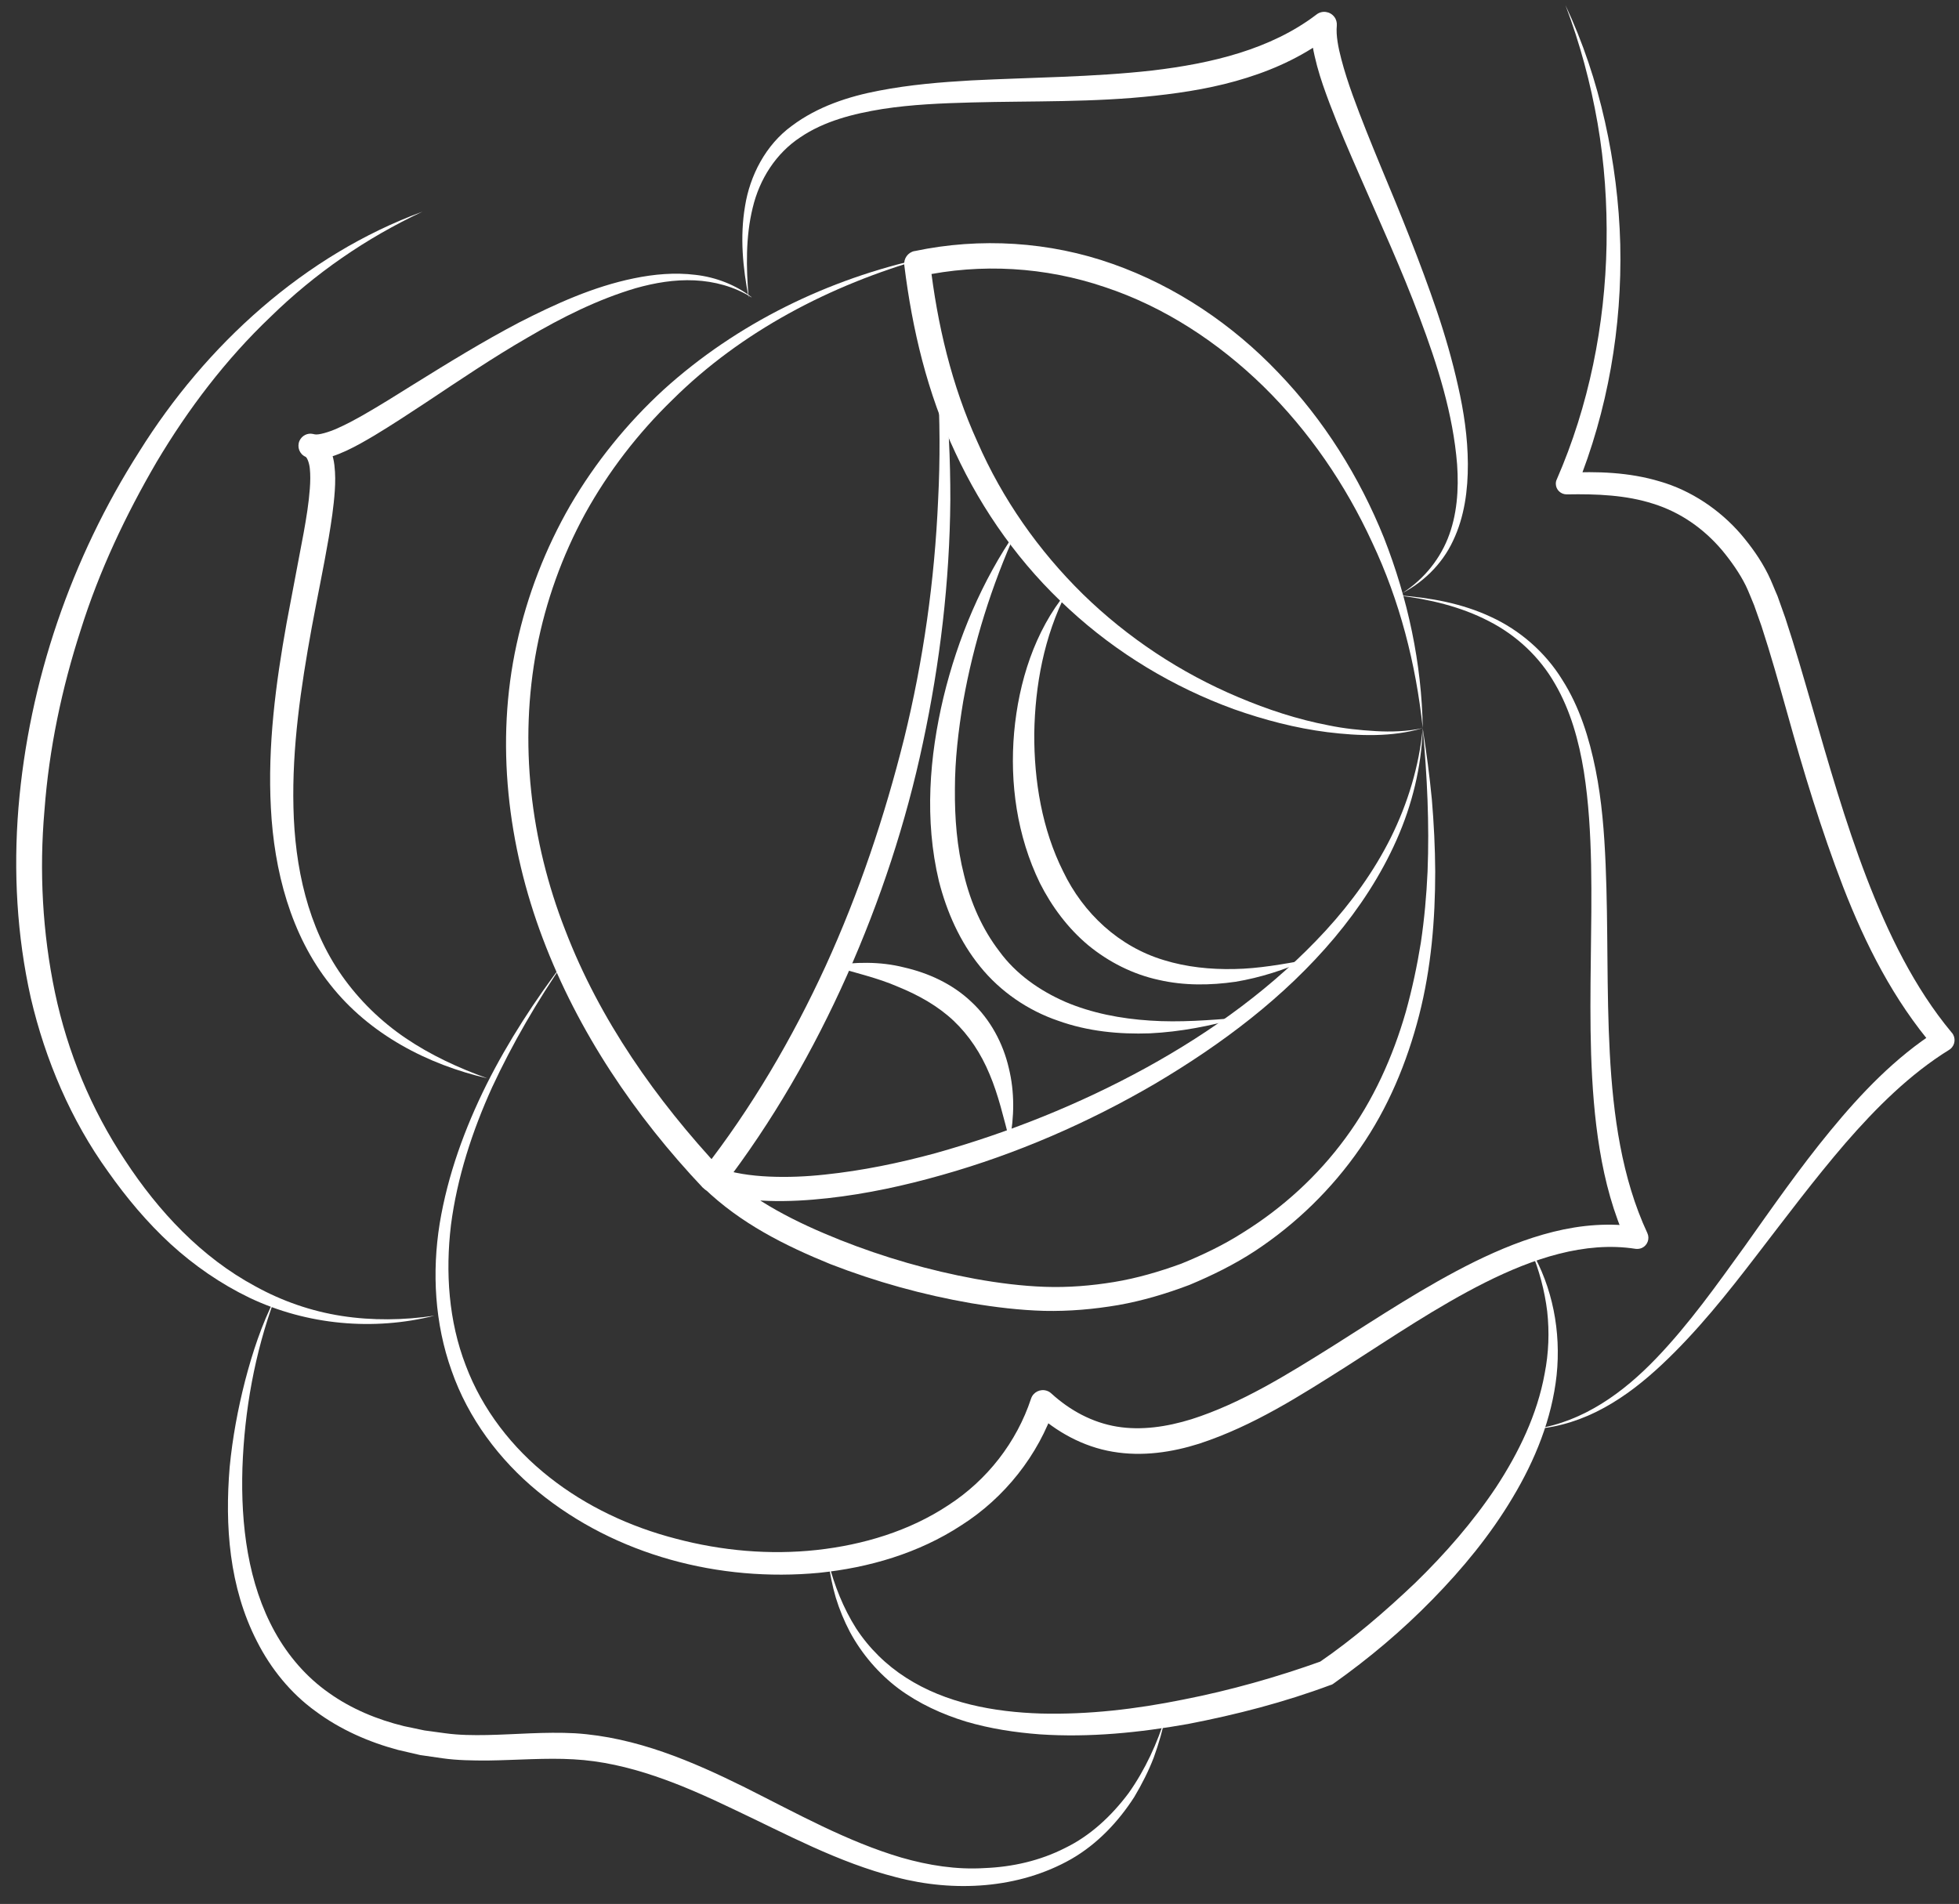 <?xml version="1.0" encoding="UTF-8"?> <svg xmlns="http://www.w3.org/2000/svg" width="107" height="104" viewBox="0 0 107 104" fill="none"><rect x="0" y="0" width="107" height="104" fill="#333333" stroke="none"/><path d="M41.038 16.238C40.099 15.651 39.013 15.365 37.935 15.314C36.85 15.263 35.772 15.446 34.73 15.739C32.647 16.355 30.689 17.338 28.804 18.446C26.912 19.538 25.093 20.771 23.252 21.995C22.328 22.604 21.404 23.213 20.443 23.792C19.959 24.078 19.468 24.364 18.932 24.614C18.661 24.738 18.382 24.856 18.074 24.951C17.759 25.039 17.421 25.135 16.959 25.069L17.473 23.844C17.781 24.064 17.964 24.364 18.074 24.636C18.184 24.907 18.235 25.164 18.265 25.413C18.323 25.905 18.316 26.352 18.287 26.799C18.228 27.68 18.096 28.523 17.957 29.359C17.671 31.024 17.326 32.652 17.025 34.288C16.431 37.552 15.947 40.83 16.028 44.101C16.101 47.35 16.805 50.643 18.683 53.306C19.614 54.626 20.795 55.785 22.159 56.709C23.523 57.633 25.041 58.337 26.618 58.902C23.384 58.154 20.186 56.518 18.037 53.782C15.866 51.061 14.972 47.534 14.796 44.145C14.612 40.727 15.06 37.339 15.654 34.031L16.585 29.11C16.732 28.296 16.864 27.489 16.922 26.704C16.952 26.315 16.959 25.927 16.922 25.589C16.886 25.245 16.761 24.981 16.688 24.951C16.358 24.805 16.211 24.416 16.358 24.078C16.49 23.792 16.798 23.638 17.091 23.704L17.194 23.726C17.399 23.77 17.949 23.609 18.397 23.411C18.866 23.206 19.343 22.949 19.812 22.685C20.751 22.149 21.682 21.563 22.621 20.976C24.499 19.81 26.391 18.644 28.364 17.61C30.344 16.598 32.405 15.659 34.62 15.204C35.72 14.977 36.857 14.874 37.979 15.013C39.101 15.138 40.187 15.563 41.06 16.238H41.038Z" fill="white"></path><path d="M23.098 11.551C20.003 12.996 17.187 14.947 14.774 17.309C12.331 19.634 10.278 22.34 8.554 25.237C6.86 28.142 5.415 31.2 4.41 34.405C3.376 37.595 2.68 40.903 2.43 44.248C2.137 47.585 2.32 50.959 3.002 54.215C3.692 57.479 4.975 60.588 6.831 63.383C8.657 66.17 10.997 68.678 13.945 70.262C15.405 71.069 17.003 71.626 18.668 71.883C20.333 72.14 22.042 72.118 23.729 71.868C20.421 72.705 16.776 72.389 13.622 70.886C12.053 70.13 10.601 69.126 9.317 67.952C8.034 66.771 6.911 65.429 5.907 64.006C3.875 61.19 2.474 57.897 1.682 54.508C0.919 51.105 0.729 47.592 1.007 44.138C1.579 37.221 3.897 30.481 7.608 24.665C11.253 18.827 16.644 13.92 23.084 11.559L23.098 11.551Z" fill="white"></path><path d="M50.477 14.111C45.35 15.571 40.495 18.101 36.74 21.827C34.848 23.66 33.227 25.765 31.958 28.061C30.704 30.364 29.809 32.858 29.318 35.417C28.335 40.559 28.966 45.935 30.872 50.805C32.75 55.704 35.831 60.075 39.417 63.918L38.361 63.97C41.045 60.537 43.275 56.731 45.101 52.755C46.92 48.773 48.321 44.593 49.384 40.339C50.433 36.077 51.049 31.699 51.24 27.305C51.467 22.905 51.188 18.482 50.477 14.111ZM50.477 14.111C51.489 18.424 51.915 22.876 51.907 27.32C51.871 31.772 51.343 36.217 50.411 40.573C49.487 44.937 48.079 49.198 46.26 53.284C44.441 57.361 42.197 61.271 39.461 64.835C39.226 65.136 38.794 65.195 38.486 64.96C38.456 64.938 38.434 64.916 38.405 64.886H38.397C34.679 60.955 31.577 56.371 29.648 51.267C27.726 46.191 27.044 40.537 28.217 35.19C28.797 32.52 29.794 29.953 31.151 27.599C32.523 25.252 34.246 23.125 36.241 21.291C40.253 17.654 45.255 15.233 50.47 14.096L50.477 14.111Z" fill="white"></path><path d="M77.709 39.774C77.643 41.871 77.137 43.954 76.279 45.883C75.421 47.819 74.248 49.602 72.891 51.222C70.162 54.472 66.722 57.046 63.092 59.195C59.44 61.329 55.53 63.031 51.453 64.182C49.414 64.762 47.331 65.216 45.204 65.451C44.14 65.568 43.062 65.634 41.977 65.598C40.891 65.561 39.784 65.429 38.684 65.04L39.395 63.925C41.163 65.62 43.517 66.786 45.886 67.732C48.269 68.678 50.756 69.397 53.279 69.859C54.54 70.086 55.816 70.248 57.078 70.292C58.339 70.336 59.608 70.233 60.855 70.028C62.102 69.822 63.327 69.463 64.515 69.03C65.688 68.553 66.84 68.003 67.903 67.321C70.06 65.979 71.974 64.234 73.485 62.173C75.003 60.119 76.074 57.743 76.785 55.271C77.13 54.032 77.401 52.763 77.607 51.487C77.797 50.203 77.915 48.912 77.973 47.607C78.076 45.003 77.951 42.392 77.709 39.781C77.907 41.072 78.083 42.37 78.208 43.675C78.318 44.981 78.384 46.294 78.391 47.607C78.391 50.232 78.171 52.887 77.511 55.462C76.851 58.029 75.817 60.53 74.277 62.737C72.751 64.945 70.793 66.852 68.549 68.333C67.419 69.074 66.209 69.668 64.962 70.189C63.701 70.666 62.403 71.055 61.075 71.289C59.74 71.516 58.398 71.634 57.041 71.605C55.692 71.568 54.364 71.406 53.044 71.186C50.418 70.732 47.851 70.02 45.358 69.052C42.893 68.047 40.451 66.837 38.434 64.886C38.17 64.63 38.163 64.204 38.419 63.933C38.61 63.735 38.889 63.684 39.131 63.764H39.146C40.026 64.087 41.016 64.226 42.021 64.27C43.025 64.314 44.045 64.27 45.057 64.16C47.096 63.947 49.12 63.529 51.108 62.987C55.083 61.872 58.956 60.324 62.593 58.329C66.224 56.334 69.62 53.87 72.421 50.819C73.815 49.294 75.047 47.599 75.971 45.744C76.888 43.888 77.511 41.864 77.709 39.774Z" fill="white"></path><path d="M77.71 39.774C77.336 36.253 76.448 32.806 74.952 29.638C73.492 26.462 71.49 23.543 69.018 21.115C66.547 18.702 63.598 16.759 60.342 15.681C57.1 14.58 53.58 14.368 50.243 15.094L50.8 14.324C51.189 17.705 51.981 21.057 53.389 24.144C54.746 27.254 56.726 30.078 59.154 32.462C61.589 34.838 64.486 36.759 67.647 38.087C69.224 38.754 70.867 39.297 72.561 39.62C73.404 39.796 74.263 39.884 75.128 39.935C75.986 39.986 76.859 39.957 77.71 39.774ZM77.71 39.774C76.03 40.273 74.233 40.206 72.502 39.994C70.764 39.774 69.055 39.326 67.398 38.74C64.09 37.537 61.002 35.681 58.398 33.276C55.773 30.885 53.668 27.936 52.172 24.709C50.653 21.482 49.825 17.991 49.392 14.485C49.348 14.126 49.59 13.788 49.942 13.715H49.957C53.536 12.96 57.335 13.194 60.782 14.419C64.229 15.637 67.324 17.734 69.811 20.345C72.319 22.949 74.255 26.059 75.59 29.374C76.895 32.703 77.658 36.239 77.71 39.788V39.774Z" fill="white"></path><path d="M76.397 32.52C77.614 31.801 78.56 30.701 79.074 29.425C79.587 28.149 79.683 26.741 79.587 25.369C79.367 22.611 78.516 19.934 77.534 17.331C76.558 14.713 75.385 12.168 74.263 9.586C73.698 8.295 73.133 6.997 72.627 5.662C72.377 4.995 72.128 4.312 71.938 3.601C71.754 2.882 71.571 2.156 71.637 1.276L72.744 1.885C71.358 2.97 69.752 3.733 68.109 4.246C66.466 4.767 64.772 5.046 63.092 5.229C59.726 5.603 56.381 5.508 53.088 5.596C51.438 5.64 49.795 5.706 48.196 5.955C46.605 6.212 45.013 6.615 43.708 7.503C42.395 8.368 41.486 9.769 41.111 11.353C40.723 12.938 40.752 14.617 40.891 16.267C40.576 14.639 40.407 12.952 40.693 11.265C40.957 9.6 41.816 7.914 43.253 6.872C44.661 5.816 46.355 5.266 48.02 4.951C49.693 4.628 51.372 4.488 53.044 4.393C56.381 4.224 59.697 4.217 62.946 3.85C66.158 3.469 69.4 2.706 71.908 0.792C72.209 0.557 72.642 0.616 72.876 0.917C72.986 1.056 73.03 1.232 73.016 1.401C72.964 1.929 73.096 2.604 73.265 3.242C73.434 3.887 73.646 4.54 73.881 5.193C74.35 6.491 74.879 7.789 75.414 9.087C76.499 11.676 77.563 14.294 78.48 16.986C78.934 18.328 79.33 19.7 79.638 21.086C79.954 22.472 80.167 23.895 80.174 25.333C80.181 26.763 79.99 28.23 79.367 29.535C78.758 30.848 77.666 31.889 76.397 32.498V32.52Z" fill="white"></path><path d="M76.396 32.52C78.112 32.645 79.843 32.953 81.427 33.694C83.012 34.42 84.398 35.622 85.322 37.119C86.275 38.608 86.804 40.316 87.148 42.025C87.493 43.742 87.625 45.48 87.698 47.211C87.845 50.672 87.742 54.12 87.926 57.53C88.109 60.926 88.579 64.351 89.979 67.358C90.119 67.659 89.987 68.025 89.686 68.165C89.576 68.216 89.451 68.231 89.334 68.216C86.554 67.783 83.709 68.759 81.127 70.05C78.516 71.362 76.059 73.027 73.55 74.634C71.035 76.225 68.475 77.883 65.505 78.858C64.023 79.328 62.395 79.577 60.774 79.298C59.153 79.027 57.664 78.198 56.506 77.113L57.613 76.826C56.718 79.496 54.863 81.821 52.508 83.317C50.169 84.85 47.448 85.635 44.734 85.914C39.307 86.427 33.637 84.96 29.383 81.477C27.271 79.746 25.57 77.465 24.667 74.876C23.743 72.294 23.589 69.492 24.015 66.837C24.455 64.175 25.386 61.63 26.574 59.239C27.77 56.855 29.237 54.611 30.843 52.499C29.339 54.692 27.997 56.987 26.882 59.386C25.79 61.791 24.968 64.322 24.631 66.918C24.323 69.507 24.506 72.169 25.438 74.582C26.347 77.002 27.983 79.1 30.007 80.692C32.031 82.291 34.422 83.405 36.923 84.051C39.417 84.711 42.035 84.946 44.602 84.667C47.154 84.388 49.677 83.625 51.79 82.225C53.917 80.853 55.53 78.778 56.315 76.401C56.432 76.042 56.821 75.851 57.173 75.968C57.268 75.998 57.349 76.049 57.422 76.115C58.449 77.054 59.674 77.707 61.002 77.927C62.329 78.147 63.73 77.941 65.079 77.523C67.793 76.658 70.316 75.081 72.824 73.511C75.333 71.927 77.826 70.262 80.555 68.913C81.919 68.245 83.342 67.659 84.845 67.285C86.349 66.91 87.948 66.771 89.517 67.028L88.872 67.886C88.116 66.258 87.662 64.527 87.376 62.796C87.09 61.065 86.965 59.32 86.906 57.581C86.796 54.112 86.972 50.665 86.906 47.24C86.87 45.531 86.774 43.822 86.51 42.143C86.239 40.47 85.784 38.813 84.933 37.353C84.097 35.886 82.821 34.691 81.303 33.921C79.785 33.136 78.09 32.733 76.382 32.527L76.396 32.52Z" fill="white"></path><path d="M83.877 78.052C86.496 77.655 88.689 76.049 90.464 74.194C92.26 72.323 93.764 70.196 95.29 68.084C96.8 65.957 98.297 63.801 99.976 61.762C101.648 59.73 103.511 57.765 105.807 56.298L105.668 57.244C103.423 54.633 101.883 51.567 100.673 48.45C99.47 45.326 98.502 42.128 97.615 38.938C97.167 37.346 96.72 35.755 96.214 34.207L95.81 33.063C95.656 32.703 95.517 32.322 95.348 31.977C95.026 31.325 94.556 30.657 94.065 30.063C93.06 28.875 91.784 27.98 90.302 27.518C88.828 27.041 87.207 26.975 85.594 27.005H85.572C85.249 27.005 84.985 26.755 84.978 26.433C84.978 26.345 84.992 26.264 85.029 26.191C86.782 22.171 87.669 17.764 87.75 13.348C87.787 11.141 87.64 8.918 87.259 6.725C86.877 4.54 86.298 2.376 85.506 0.286C86.459 2.31 87.171 4.452 87.662 6.645C88.153 8.838 88.439 11.089 88.498 13.341C88.601 17.859 87.823 22.421 86.107 26.638L85.542 25.824C87.222 25.743 88.968 25.787 90.669 26.301C92.371 26.792 93.925 27.841 95.077 29.168C95.649 29.843 96.148 30.532 96.566 31.361C96.764 31.757 96.91 32.161 97.087 32.557L97.512 33.752C98.04 35.351 98.495 36.943 98.957 38.534C99.874 41.71 100.776 44.878 101.949 47.937C103.123 50.981 104.553 53.944 106.599 56.401L106.614 56.415C106.834 56.679 106.797 57.075 106.533 57.295C106.511 57.31 106.489 57.332 106.46 57.347C104.318 58.674 102.477 60.508 100.79 62.451C99.103 64.41 97.541 66.5 95.942 68.576C94.351 70.651 92.708 72.719 90.779 74.531C89.818 75.433 88.777 76.262 87.611 76.9C86.452 77.538 85.176 77.956 83.87 78.059L83.877 78.052Z" fill="white"></path><path d="M83.621 68.29C84.802 70.306 85.271 72.742 85.022 75.118C84.765 77.501 83.841 79.768 82.623 81.799C81.406 83.846 79.888 85.686 78.237 87.373C76.58 89.068 74.79 90.579 72.825 91.972C72.788 92.001 72.744 92.023 72.7 92.038H72.685C70.126 92.992 67.537 93.659 64.882 94.172C62.234 94.642 59.52 94.92 56.799 94.737C55.442 94.634 54.085 94.429 52.765 94.04C51.452 93.637 50.184 93.058 49.076 92.236C47.976 91.407 47.066 90.337 46.421 89.141C46.106 88.54 45.849 87.916 45.651 87.271C45.46 86.625 45.336 85.965 45.24 85.312C45.57 86.603 46.062 87.843 46.758 88.943C47.47 90.036 48.409 90.953 49.487 91.642C51.658 93.035 54.276 93.519 56.858 93.6C59.454 93.666 62.058 93.358 64.625 92.838C67.184 92.339 69.744 91.613 72.179 90.74L72.04 90.813C73.895 89.544 75.656 88.026 77.306 86.457C78.941 84.865 80.452 83.134 81.714 81.242C82.953 79.35 83.965 77.267 84.369 75.03C84.589 73.915 84.633 72.771 84.508 71.634C84.369 70.497 84.068 69.375 83.621 68.297V68.29Z" fill="white"></path><path d="M63.672 93.703C63.511 94.48 63.291 95.251 63.019 95.999C62.733 96.747 62.366 97.465 61.956 98.155C61.09 99.504 59.939 100.729 58.509 101.551C55.633 103.186 52.098 103.37 48.945 102.541C45.769 101.734 42.923 100.172 40.085 98.837C37.261 97.48 34.349 96.263 31.328 96.101C29.817 96.013 28.247 96.145 26.626 96.167C25.82 96.167 24.983 96.16 24.162 96.043L22.945 95.867L21.742 95.588C20.15 95.162 18.588 94.48 17.238 93.476C15.874 92.493 14.789 91.143 14.041 89.669C12.508 86.691 12.28 83.317 12.544 80.142C12.698 78.543 12.992 76.966 13.388 75.418C13.791 73.878 14.29 72.353 15.009 70.937C13.909 73.908 13.351 77.061 13.241 80.186C13.146 83.296 13.542 86.493 15.016 89.148C15.75 90.469 16.747 91.62 17.972 92.478C19.189 93.344 20.598 93.93 22.072 94.29L23.187 94.524L24.323 94.678C25.072 94.781 25.834 94.788 26.604 94.774C28.152 94.744 29.751 94.59 31.408 94.678C34.76 94.891 37.826 96.219 40.672 97.627C43.525 99.057 46.275 100.597 49.238 101.47C50.719 101.895 52.238 102.137 53.771 102.042C55.296 101.983 56.814 101.639 58.179 100.942C59.557 100.274 60.716 99.189 61.648 97.942C62.55 96.666 63.217 95.221 63.679 93.703H63.672Z" fill="white"></path><path d="M58.251 32.359C57.019 34.786 56.535 37.442 56.491 40.06C56.476 42.671 56.923 45.311 58.068 47.6C59.168 49.895 61.126 51.714 63.576 52.447C64.793 52.822 66.099 52.961 67.419 52.932C68.746 52.91 70.067 52.668 71.409 52.425C70.162 52.968 68.856 53.401 67.485 53.628C66.113 53.826 64.683 53.848 63.29 53.526C61.889 53.225 60.554 52.55 59.439 51.633C58.324 50.702 57.444 49.514 56.799 48.238C55.545 45.656 55.149 42.781 55.391 40.009C55.64 37.251 56.513 34.478 58.251 32.359Z" fill="white"></path><path d="M55.508 29.007C54.152 32.007 53.176 35.131 52.611 38.307C52.347 39.898 52.157 41.497 52.157 43.096C52.142 44.688 52.267 46.279 52.655 47.798C53.022 49.316 53.653 50.753 54.584 51.964C55.486 53.203 56.77 54.105 58.193 54.728C59.623 55.337 61.207 55.645 62.813 55.748C64.427 55.858 66.055 55.726 67.698 55.594C66.114 56.041 64.478 56.364 62.806 56.445C61.134 56.503 59.418 56.342 57.789 55.755C56.154 55.198 54.643 54.171 53.536 52.8C52.421 51.428 51.709 49.8 51.284 48.135C50.484 44.776 50.763 41.329 51.533 38.087C52.318 34.845 53.638 31.728 55.508 29.014V29.007Z" fill="white"></path><path d="M45.395 52.741C46.693 52.55 48.05 52.506 49.377 52.843C50.697 53.144 52.017 53.738 53.051 54.721C54.1 55.689 54.79 57.002 55.098 58.33C55.428 59.664 55.398 61.029 55.149 62.319C54.812 61.036 54.526 59.796 54.049 58.674C53.58 57.545 52.927 56.555 52.083 55.755C51.233 54.956 50.184 54.362 49.047 53.9C47.91 53.401 46.671 53.137 45.402 52.741H45.395Z" fill="white"></path></svg> 